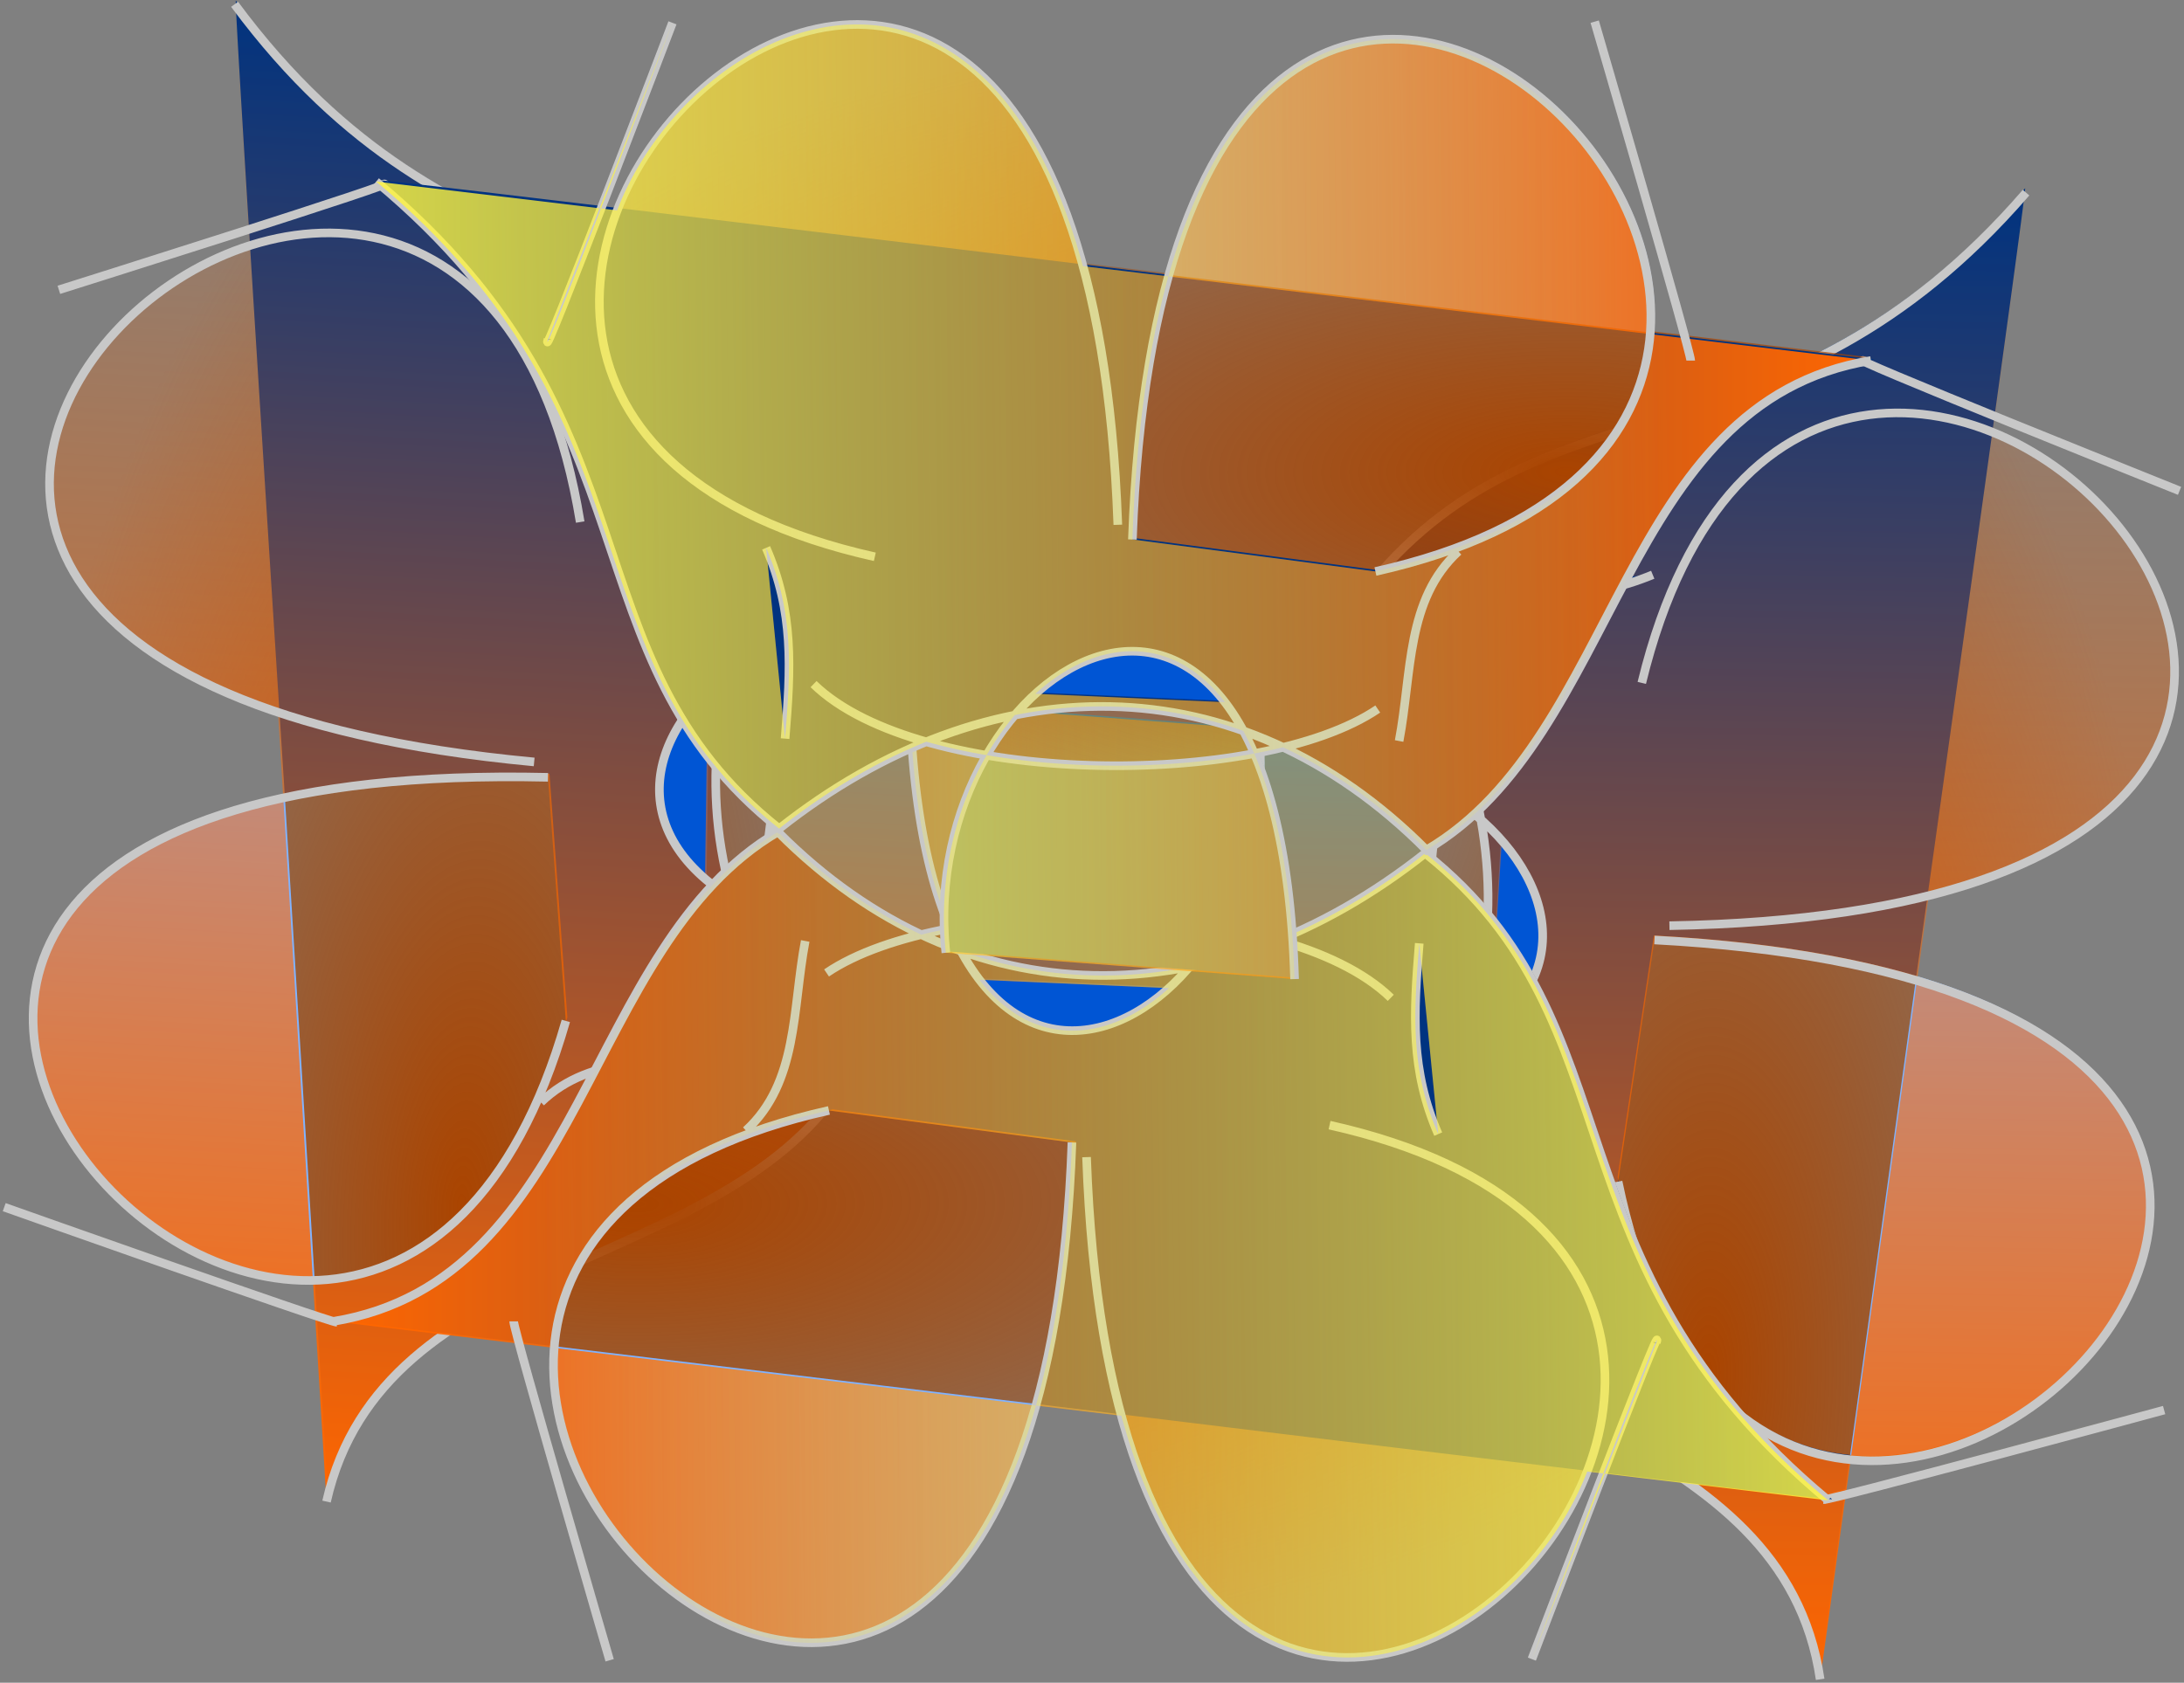 <svg xmlns="http://www.w3.org/2000/svg" viewBox="0 0 936.84 721.98"><rect x="0" y="0" width="936.84" height="721.98" fill="#808080" stroke="none"/><defs><linearGradient id="b" y2="-73.22" gradientUnits="userSpaceOnUse" x2="-1000.4" gradientTransform="translate(584.75 -9.152)" y1="-84.407" x1="-338.9"><stop stop-color="#fff53e" offset="0"/><stop stop-color="#fff53e" stop-opacity="0" offset="1"/></linearGradient><linearGradient id="c" y2="270.5" gradientUnits="userSpaceOnUse" x2="-101.97" gradientTransform="translate(-166.8 -93.137)" y1="270.5" x1="-744.16"><stop stop-color="#f60" offset="0"/><stop stop-color="#f60" stop-opacity="0" offset="1"/></linearGradient><linearGradient id="d" y2="-73.22" gradientUnits="userSpaceOnUse" x2="-1000.4" gradientTransform="translate(175.9 258.72)" y1="-84.407" x1="-338.9"><stop stop-color="#fff53e" offset="0"/><stop stop-color="#fff53e" stop-opacity="0" offset="1"/></linearGradient><linearGradient id="f" y2="270.5" gradientUnits="userSpaceOnUse" x2="-101.97" gradientTransform="rotate(180 -497.31 77.79)" y1="270.5" x1="-744.16"><stop stop-color="#f60" offset="0"/><stop stop-color="#f60" stop-opacity="0" offset="1"/></linearGradient><linearGradient id="g" y2="-73.22" gradientUnits="userSpaceOnUse" x2="-1000.4" gradientTransform="rotate(180 -668.65 -98.135)" y1="-84.407" x1="-338.9"><stop stop-color="#fff53e" offset="0"/><stop stop-color="#fff53e" stop-opacity="0" offset="1"/></linearGradient><radialGradient id="a" gradientUnits="userSpaceOnUse" cy="193.52" cx="-780.01" gradientTransform="matrix(1.593 -.006 .003 .641 462.19 58.31)" r="320.59"><stop stop-color="#a40" offset="0"/><stop stop-color="#a40" stop-opacity="0" offset="1"/></radialGradient><radialGradient id="e" gradientUnits="userSpaceOnUse" cy="193.52" cx="-780.01" gradientTransform="matrix(-1.593 .006 -.003 -.641 -1623.6 1.533)" r="320.59"><stop stop-color="#a40" offset="0"/><stop stop-color="#a40" stop-opacity="0" offset="1"/></radialGradient></defs><path fill="url(#a)" d="M-663.19-29.345c1.255 42.861 7.7 74.486 17.281 96.781a233.44 233.44 0 00-12.375 2.688c-21.604-10.156-42.297-24.786-61.469-44.062-83.458 49.03-82.573 192.2-190.69 210l79.625 9.53c8.636 32.203 38.875 135.88 38.875 135.88l-38.469-135.81 14.688 1.75c-8.188 102.45 154.32 212.25 206.62 24.75l36.656 4.376c43.795 160.93 167.76 106.73 199.81 23.938l6.906.812c-14.57 37.59-30.625 79.688-30.625 79.688l31.281-79.594 95.812 11.47c-123.83-103.02-79.67-203.75-172.88-277.63-20.314 16.068-41.529 28.535-63.156 37.28-8.17-2.326-16.839-4.254-25.844-5.781 13.31-22.956 20.901-52.778 17.5-84.75l-149.56-11.312z" transform="matrix(.058 -.995 -.998 -.058 429.75 -247.88)"/><path fill="#37abc8" d="M419.99 412.118c-42.715-3.738-73.914-11.99-95.618-22.819 8.622-34.47 11.49-76.867 7.35-114.181 23.687-11.911 53.897-17.734 85.619-12.493l2.65 149.492z"/><path d="M331.725 275.119c-6.483 3.26-12.493 6.963-17.889 11.035-8.488 32.508-8.307 65.722 1.106 97.919a121.05 121.05 0 009.432 5.229 232.045 232.045 0 01-3.398 12.159c8.89 22.089 22.3 43.531 40.435 63.73-53.771 80.205-196.647 71.008-220.665 177.567l-4.914-79.792c5.265 1.74 8.803 2.82 9.382 2.855l-9.42-3.263-.899-14.719c42.536-.909 85.5-30.99 108.478-111.353L235.7 331.975c-45.931-1.045-83.407 2.277-113.571 8.807 0 0-21.815-339.955-20.98-340.555 95.69 129.193 198.792 91.1 267.161 188.147-17.216 19.282-30.888 39.67-40.868 60.684 1.85 8.266 3.274 17.005 4.278 26.055z" fill="#003380"/><path fill="#80b3ff" d="M122.13 340.778L134.9 547.833c-102.75 2.197-202.974-165.9-12.768-207.065z"/><path fill="url(#b)" d="M-421.58-20.915l-.406-.063c8.635 32.203 38.875 135.88 38.875 135.88l-38.47-135.81z" transform="matrix(.058 -.995 -.998 -.058 139.28 141.804)"/><path fill="#0055d4" d="M303.106 375.522l1.111-81.127c-24.484 23.93-30.138 56.125-1.11 81.127z"/><path fill="url(#c)" d="M-663.21-28.043c1.255 42.861 7.7 74.486 17.281 96.781 35.024-6.609 77.651-7.015 114.78-.719 13.309-22.956 20.901-52.778 17.5-84.75l-149.56-11.312zm132.06 96.062c-3.643 6.283-7.702 12.068-12.094 17.219-33.051 6.59-66.304 4.483-98-6.781a120.867 120.867 0 01-4.688-9.719 233.44 233.44 0 00-12.375 2.688c-21.604-10.157-42.297-24.787-61.469-44.063-83.458 49.032-82.573 192.2-190.69 210l79.625 9.532c-1.436-5.357-2.312-8.951-2.312-9.532l2.719 9.594 14.688 1.75c3.39-42.412 36.018-83.559 117.84-101.84l104.22 13.72c-1.63 45.914-7.141 83.134-15.438 112.88l36.656 4.374c43.795 160.93 167.76 106.73 199.81 23.938l6.906.813c13.052-33.671 24.912-63.751 22.75-56.062l-22.094 56.156 95.812 11.469c-123.83-103.02-79.67-203.75-172.88-277.62-20.314 16.069-41.529 28.536-63.156 37.28-8.17-2.325-16.839-4.253-25.844-5.78zm166.06 234.66l-.656-.094c-14.57 37.59-30.625 79.688-30.625 79.688l31.28-79.594zm-244.03-29.219l-206.62-24.75c-8.188 102.45 154.32 212.25 206.62 24.75zm-221.31-26.5l-.406-.063c8.635 32.202 38.875 135.88 38.875 135.88l-38.47-135.81zm385.75-171.81l8.125 81.875c-11.934-27.448-10.642-51.356-8.125-81.875zm-188.69 15.625l81.312 3.594c-25.393 23.056-57.965 26.834-81.312-3.594z" transform="matrix(.058 -.995 -.998 -.058 429.75 -247.88)"/><path d="M-483.18 153.15c310.84 69.46-88.082 468.95-104.24 13.729m-110.5-20.033c-310.84 69.46 88.082 468.95 104.24 13.729M-343 246.507c4.576-16.271-53.39 135.76-53.39 135.76m-436.78-144.92c0 4.068 41.186 145.42 41.186 145.42m347.28-307.62c-2.517 30.519-3.798 54.417 8.136 81.864m-271.53-82.881c-5.584 29.384-2.917 60.649-25.424 81.356m34.576-67.627c50.793-34.456 196.45-33.593 242.03 10.678m-206.32-126.58c6.73 229.87 162.94 136.91 149.58 11.298m-396.82 254.1c108.11-17.795 107.22-160.97 190.68-210 80.612 81.052 188.04 80.022 277.63 9.152 93.205 73.879 49.05 174.6 172.88 277.63" stroke="#c8c8c8" stroke-width="3.7" fill="none" transform="matrix(.058 -.995 -.998 -.058 429.75 -247.88)"/><g><path fill="url(#a)" d="M-663.19-29.345c1.255 42.861 7.7 74.486 17.281 96.781a233.44 233.44 0 00-12.375 2.688c-21.604-10.156-42.297-24.786-61.469-44.062-83.458 49.03-82.573 192.2-190.69 210l79.625 9.53c8.636 32.203 38.875 135.88 38.875 135.88l-38.469-135.81 14.688 1.75c-8.188 102.45 154.32 212.25 206.62 24.75l36.656 4.376c43.795 160.93 167.76 106.73 199.81 23.938l6.906.812c-14.57 37.59-30.625 79.688-30.625 79.688l31.281-79.594 95.812 11.47c-123.83-103.02-79.67-203.75-172.88-277.63-20.314 16.068-41.529 28.535-63.156 37.28-8.17-2.326-16.839-4.254-25.844-5.781 13.31-22.956 20.901-52.778 17.5-84.75l-149.56-11.312z" transform="matrix(.018 -.997 1 .018 559.8 -191.48)"/><path fill="#37abc8" d="M519.603 467.365c42.876-.496 74.61-6.364 97.07-15.52-5.989-35.024-5.642-77.516 1.309-114.41-22.718-13.67-52.4-21.76-84.428-18.934l-13.95 148.863z"/><path d="M617.98 337.436c6.217 3.74 11.93 7.888 17.002 12.356 6.005 33.057 3.312 66.163-8.51 97.555a121.05 121.05 0 01-9.8 4.5 232.045 232.045 0 002.468 12.382c-10.536 21.353-25.529 41.72-45.14 60.488 47.55 84.044 190.71 85.682 206.599 193.752l10.936-79.192c-5.381 1.337-8.99 2.147-9.57 2.137l9.64-2.541 2.008-14.608c-42.345-4.125-82.91-37.37-99.742-119.24l15.557-103.632c45.879 2.432 82.995 8.58 112.579 17.373 0 0 47.47-337.33 46.682-337.992C763.5 202.36 663.575 156.576 588.061 248.172c15.708 20.53 27.799 41.893 36.16 63.602-2.47 8.102-4.55 16.708-6.236 25.656z" fill="#003380"/><path fill="#80b3ff" d="M822.005 418.762l-28.394 205.496c102.289 9.964 214.94-150.07 28.394-205.506z"/><path fill="url(#b)" d="M-421.58-20.915l-.406-.063c8.635 32.203 38.875 135.88 38.875 135.88l-38.47-135.81z" transform="matrix(.018 -.997 1 .018 819.957 219.06)"/><path fill="#0055d4" d="M638.92 439.716l5.03-80.978c22.604 25.714 25.806 58.244-5.03 80.978z"/><path fill="url(#c)" d="M-663.21-28.043c1.255 42.861 7.7 74.486 17.281 96.781 35.024-6.609 77.651-7.015 114.78-.719 13.309-22.956 20.901-52.778 17.5-84.75l-149.56-11.312zm132.06 96.062c-3.643 6.283-7.702 12.068-12.094 17.219-33.051 6.59-66.304 4.483-98-6.781a120.867 120.867 0 01-4.688-9.719 233.44 233.44 0 00-12.375 2.688c-21.604-10.157-42.297-24.787-61.469-44.063-83.458 49.032-82.573 192.2-190.69 210l79.625 9.532c-1.436-5.357-2.312-8.951-2.312-9.532l2.719 9.594 14.688 1.75c3.39-42.412 36.018-83.559 117.84-101.84l104.22 13.72c-1.63 45.914-7.141 83.134-15.438 112.88l36.656 4.374c43.795 160.93 167.76 106.73 199.81 23.938l6.906.813c13.052-33.671 24.912-63.751 22.75-56.062l-22.094 56.156 95.812 11.469c-123.83-103.02-79.67-203.75-172.88-277.62-20.314 16.069-41.529 28.536-63.156 37.28-8.17-2.325-16.839-4.253-25.844-5.78zm166.06 234.66l-.656-.094c-14.57 37.59-30.625 79.688-30.625 79.688l31.28-79.594zm-244.03-29.219l-206.62-24.75c-8.188 102.45 154.32 212.25 206.62 24.75zm-221.31-26.5l-.406-.063c8.635 32.202 38.875 135.88 38.875 135.88l-38.47-135.81zm385.75-171.81l8.125 81.875c-11.934-27.448-10.642-51.356-8.125-81.875zm-188.69 15.625l81.312 3.594c-25.393 23.056-57.965 26.834-81.312-3.594z" transform="matrix(.018 -.997 1 .018 559.8 -191.48)"/><path d="M-483.18 153.15c310.84 69.46-88.082 468.95-104.24 13.729m-110.5-20.033c-310.84 69.46 88.082 468.95 104.24 13.729M-343 246.507c4.576-16.271-53.39 135.76-53.39 135.76m-436.78-144.92c0 4.068 41.186 145.42 41.186 145.42m347.28-307.62c-2.517 30.519-3.798 54.417 8.136 81.864m-271.53-82.881c-5.584 29.384-2.917 60.649-25.424 81.356m34.576-67.627c50.793-34.456 196.45-33.593 242.03 10.678m-206.32-126.58c6.73 229.87 162.94 136.91 149.58 11.298m-396.82 254.1c108.11-17.795 107.22-160.97 190.68-210 80.612 81.052 188.04 80.022 277.63 9.152 93.205 73.879 49.05 174.6 172.88 277.63" stroke="#c8c8c8" stroke-width="3.7" fill="none" transform="matrix(.018 -.997 1 .018 559.8 -191.48)"/></g><g><path d="M-663.19-29.345c1.255 42.861 7.7 74.486 17.281 96.781a233.44 233.44 0 00-12.375 2.688c-21.604-10.156-42.297-24.786-61.469-44.062-83.458 49.03-82.573 192.2-190.69 210l79.625 9.53c8.636 32.203 38.875 135.88 38.875 135.88l-38.469-135.81 14.688 1.75c-8.188 102.45 154.32 212.25 206.62 24.75l36.656 4.376c43.795 160.93 167.76 106.73 199.81 23.938l6.906.812c-14.57 37.59-30.625 79.688-30.625 79.688l31.281-79.594 95.812 11.47c-123.83-103.02-79.67-203.75-172.88-277.63-20.314 16.068-41.529 28.535-63.156 37.28-8.17-2.326-16.839-4.254-25.844-5.781 13.31-22.956 20.901-52.778 17.5-84.75l-149.56-11.312z" fill="url(#a)" transform="translate(1053.5 329.6)"/><path d="M391.95 301.08c1.255 42.861 7.7 74.486 17.281 96.781 35.024-6.609 77.651-7.015 114.78-.719 13.309-22.956 20.901-52.778 17.5-84.75l-149.56-11.312z" fill="#37abc8"/><path d="M524.01 397.14c-3.643 6.283-7.702 12.068-12.094 17.219-33.051 6.59-66.304 4.483-98-6.781a120.867 120.867 0 01-4.688-9.719 233.44 233.44 0 00-12.375 2.688c-21.604-10.157-42.297-24.787-61.469-44.063-83.458 49.031-82.573 192.2-190.69 210l79.626 9.532c-1.437-5.357-2.313-8.951-2.313-9.531l2.719 9.593 14.688 1.75c3.389-42.412 36.018-83.559 117.84-101.84l104.22 13.72c-1.63 45.914-7.141 83.134-15.438 112.87 0 0 339.19 41.486 339.84 40.687-123.81-103.02-79.653-203.74-172.86-277.62-20.314 16.07-41.53 28.536-63.156 37.281-8.17-2.326-16.84-4.254-25.844-5.781z" fill="#003380"/><path d="M446.04 602.575l-206.62-24.75c-8.188 102.45 154.32 212.25 206.63 24.75z" fill="#80b3ff"/><path d="M-421.58-20.915l-.406-.063c8.635 32.203 38.875 135.88 38.875 135.88l-38.47-135.81z" fill="url(#b)" transform="translate(646.31 596.99)"/><path d="M421.79 419.89l81.312 3.594c-25.393 23.056-57.965 26.834-81.312-3.594z" fill="#0055d4"/><path d="M-663.21-28.043c1.255 42.861 7.7 74.486 17.281 96.781 35.024-6.609 77.651-7.015 114.78-.719 13.309-22.956 20.901-52.778 17.5-84.75l-149.56-11.312zm132.06 96.062c-3.643 6.283-7.702 12.068-12.094 17.219-33.051 6.59-66.304 4.483-98-6.781a120.867 120.867 0 01-4.688-9.719 233.44 233.44 0 00-12.375 2.688c-21.604-10.157-42.297-24.787-61.469-44.063-83.458 49.032-82.573 192.2-190.69 210l79.625 9.532c-1.436-5.357-2.312-8.951-2.312-9.532l2.719 9.594 14.688 1.75c3.39-42.412 36.018-83.559 117.84-101.84l104.22 13.72c-1.63 45.914-7.141 83.134-15.438 112.88l36.656 4.374c43.795 160.93 167.76 106.73 199.81 23.938l6.906.813c13.052-33.671 24.912-63.751 22.75-56.062l-22.094 56.156 95.812 11.469c-123.83-103.02-79.67-203.75-172.88-277.62-20.314 16.069-41.529 28.536-63.156 37.28-8.17-2.325-16.839-4.253-25.844-5.78zm166.06 234.66l-.656-.094c-14.57 37.59-30.625 79.688-30.625 79.688l31.28-79.594zm-244.03-29.219l-206.62-24.75c-8.188 102.45 154.32 212.25 206.62 24.75zm-221.31-26.5l-.406-.063c8.635 32.202 38.875 135.88 38.875 135.88l-38.47-135.81zm385.75-171.81l8.125 81.875c-11.934-27.448-10.642-51.356-8.125-81.875zm-188.69 15.625l81.312 3.594c-25.393 23.056-57.965 26.834-81.312-3.594z" fill="url(#c)" transform="translate(1053.5 329.6)"/><path d="M570.32 482.75c310.84 69.46-88.082 468.95-104.24 13.729m-110.5-20.033c-310.84 69.46 88.082 468.95 104.24 13.729m250.68 85.932c4.576-16.271-53.39 135.76-53.39 135.76m-436.78-144.92c0 4.068 41.186 145.42 41.186 145.42m347.28-307.62c-2.517 30.519-3.798 54.417 8.136 81.864m-271.53-82.881c-5.584 29.384-2.917 60.649-25.424 81.356m34.576-67.627c50.793-34.456 196.45-33.593 242.03 10.678m-206.32-126.58c6.73 229.87 162.94 136.91 149.58 11.298m-396.82 254.1c108.11-17.795 107.22-160.97 190.68-210 80.612 81.052 188.04 80.022 277.63 9.153 93.205 73.878 49.05 174.6 172.88 277.63" stroke="#c8c8c8" stroke-width="3.7" fill="none"/><path fill="url(#d)" d="M-663.21-28.043c1.255 42.861 7.7 74.486 17.281 96.781 35.024-6.609 77.651-7.015 114.78-.719 13.309-22.956 20.901-52.778 17.5-84.75l-149.56-11.312zm132.06 96.062c-3.643 6.283-7.702 12.068-12.094 17.219-33.051 6.59-66.304 4.483-98-6.781a120.867 120.867 0 01-4.688-9.719 233.44 233.44 0 00-12.375 2.688c-21.604-10.157-42.297-24.787-61.469-44.063-83.458 49.032-82.573 192.2-190.69 210l79.625 9.532c-1.436-5.357-2.312-8.951-2.312-9.532l2.719 9.594 14.688 1.75c3.389-42.412 36.018-83.559 117.84-101.84l104.22 13.72c-1.63 45.914-7.141 83.134-15.438 112.88l36.656 4.374c43.795 160.93 167.76 106.73 199.81 23.938l6.906.813c13.052-33.671 24.912-63.751 22.75-56.062l-22.094 56.156 95.812 11.469c-123.83-103.02-79.67-203.75-172.88-277.63-20.314 16.069-41.53 28.536-63.156 37.28-8.17-2.325-16.84-4.253-25.844-5.78zm166.06 234.66l-.656-.094c-14.57 37.59-30.625 79.688-30.625 79.688l31.28-79.594zm-244.03-29.219l-206.63-24.75c-8.188 102.45 154.32 212.25 206.63 24.75zm-221.31-26.5l-.406-.063c8.635 32.202 38.875 135.88 38.875 135.88l-38.47-135.81zm385.75-171.81l8.125 81.875c-11.934-27.448-10.642-51.356-8.125-81.875zm-188.69 15.625l81.312 3.594c-25.393 23.056-57.965 26.834-81.312-3.594z" transform="translate(1053.5 329.6)"/><path d="M-498.19 89.189c-1.255-42.861-7.7-74.486-17.281-96.781a233.44 233.44 0 0012.375-2.688c21.604 10.156 42.297 24.786 61.469 44.062 83.458-49.03 82.573-192.2 190.69-210l-79.625-9.53c-8.636-32.203-38.875-135.88-38.875-135.88l38.469 135.81-14.688-1.75c8.188-102.45-154.32-212.25-206.63-24.75l-36.656-4.376c-43.795-160.93-167.76-106.73-199.81-23.938l-6.906-.812c14.57-37.59 30.625-79.688 30.625-79.688l-31.281 79.594-95.812-11.47c123.83 103.02 79.67 203.75 172.88 277.62 20.314-16.068 41.529-28.535 63.156-37.28 8.17 2.326 16.839 4.254 25.844 5.781-13.31 22.956-20.901 52.778-17.5 84.75l149.56 11.312z" fill="url(#e)" transform="translate(1053.5 329.6)"/><g><path d="M556.95 419.6c-1.255-42.861-7.7-74.486-17.281-96.781-35.024 6.609-77.651 7.015-114.78.719-13.309 22.956-20.901 52.778-17.5 84.75l149.56 11.312z" fill="#37abc8"/><path d="M424.89 323.54c3.643-6.283 7.702-12.068 12.094-17.219 33.051-6.59 66.304-4.483 98 6.781 1.63 3.017 3.201 6.26 4.688 9.719a233.44 233.44 0 0012.375-2.688c21.604 10.157 42.297 24.787 61.469 44.063 83.458-49.031 82.573-192.2 190.69-210l-79.625-9.532c1.436 5.357 2.312 8.951 2.312 9.532l-2.719-9.594-14.688-1.75c-3.389 42.412-36.018 83.559-117.84 101.84l-104.22-13.72c1.63-45.914 7.141-83.134 15.438-112.87 0 0-339.19-41.486-339.84-40.687 123.81 103.02 79.653 203.74 172.86 277.62 20.314-16.07 41.53-28.536 63.156-37.281 8.17 2.326 16.84 4.254 25.844 5.781z" fill="#003380"/><path d="M502.86 118.105l206.62 24.75c8.188-102.45-154.32-212.25-206.63-24.75z" fill="#80b3ff"/><path d="M-421.58-20.915l-.406-.063c8.635 32.203 38.875 135.88 38.875 135.88l-38.47-135.81z" fill="url(#b)" transform="rotate(180 151.295 61.845)"/><path d="M527.11 300.79l-81.312-3.594c25.393-23.056 57.965-26.834 81.312 3.594z" fill="#0055d4"/></g><path d="M-498.22 90.491c-1.255-42.861-7.7-74.486-17.281-96.781-35.024 6.609-77.651 7.015-114.78.719-13.309 22.956-20.901 52.778-17.5 84.75l149.56 11.312zM-630.28-5.571c3.643-6.283 7.702-12.068 12.094-17.219 33.051-6.59 66.304-4.483 98 6.781 1.63 3.017 3.201 6.26 4.688 9.719a233.44 233.44 0 0012.375-2.688c21.604 10.156 42.297 24.787 61.469 44.063 83.458-49.032 82.573-192.2 190.69-210l-79.625-9.532c1.436 5.357 2.312 8.951 2.312 9.531l-2.719-9.593-14.688-1.75c-3.39 42.412-36.018 83.559-117.84 101.84l-104.23-13.724c1.63-45.915 7.141-83.135 15.438-112.88l-36.656-4.375c-43.795-160.93-167.76-106.73-199.81-23.937l-6.906-.813c-13.052 33.671-24.912 63.751-22.75 56.062l22.094-56.156-95.812-11.469c123.83 103.02 79.67 203.75 172.87 277.62 20.314-16.069 41.529-28.536 63.156-37.28 8.17 2.325 16.839 4.253 25.844 5.78zm-166.06-234.66l.656.094c14.57-37.59 30.625-79.688 30.625-79.688l-31.28 79.594zm244.03 29.219l206.62 24.75c8.188-102.45-154.32-212.25-206.62-24.75zm221.31 26.5l.406.063c-8.635-32.202-38.875-135.87-38.875-135.87l38.47 135.81zm-385.75 171.81l-8.125-81.875c11.934 27.448 10.642 51.356 8.125 81.875zm188.69-15.625l-81.312-3.594c25.393-23.056 57.965-26.834 81.312 3.594z" fill="url(#f)" transform="translate(1053.5 329.6)"/><path d="M375.26 238.903c-310.84-69.46 88.082-468.95 104.24-13.729M590 245.207c310.84-69.453-88.09-468.94-104.25-13.725M235.07 145.55c-4.576 16.271 53.39-135.76 53.39-135.76m436.78 144.92c0-4.068-41.186-145.42-41.186-145.42m-347.29 307.63c2.517-30.519 3.798-54.417-8.136-81.864m271.53 82.881c5.584-29.384 2.917-60.649 25.424-81.356m-34.576 67.627c-50.793 34.456-196.45 33.593-242.03-10.678m206.34 126.56c-6.73-229.87-162.94-136.91-149.58-11.298m396.81-254.1c-108.11 17.795-107.22 160.97-190.68 210-80.612-81.052-188.04-80.022-277.63-9.152-93.205-73.878-49.05-174.6-172.88-277.63" stroke="#c8c8c8" stroke-width="3.7" fill="none"/><path fill="url(#g)" d="M-498.22 90.491c-1.255-42.861-7.7-74.486-17.281-96.781-35.024 6.609-77.651 7.015-114.78.719-13.309 22.956-20.901 52.778-17.5 84.75l149.56 11.312zM-630.28-5.572c3.643-6.283 7.702-12.068 12.094-17.219 33.051-6.59 66.304-4.483 98 6.781 1.63 3.017 3.201 6.26 4.688 9.719a233.44 233.44 0 0012.375-2.688c21.604 10.156 42.297 24.786 61.469 44.062 83.458-49.03 82.573-192.2 190.69-210l-79.625-9.53c1.436 5.356 2.312 8.95 2.312 9.53l-2.719-9.593-14.688-1.75c-3.389 42.412-36.018 83.559-117.84 101.84l-104.23-13.724c1.63-45.915 7.141-83.135 15.438-112.88l-36.656-4.375c-43.795-160.93-167.76-106.73-199.81-23.938l-6.906-.813c-13.052 33.671-24.912 63.751-22.75 56.062l22.094-56.156-95.812-11.469c123.83 103.02 79.67 203.75 172.88 277.62 20.314-16.069 41.53-28.536 63.156-37.28 8.17 2.325 16.84 4.253 25.844 5.78zm-166.06-234.66l.656.094c14.57-37.59 30.625-79.688 30.625-79.688l-31.28 79.594zm244.03 29.219l206.63 24.75c8.188-102.45-154.32-212.25-206.63-24.75zm221.31 26.5l.406.063c-8.635-32.203-38.875-135.88-38.875-135.88l38.47 135.81zm-385.75 171.81l-8.125-81.875c11.934 27.448 10.642 51.356 8.125 81.875zm188.69-15.625l-81.312-3.594c25.393-23.056 57.965-26.834 81.312 3.594z" transform="translate(1053.5 329.6)"/></g></svg>